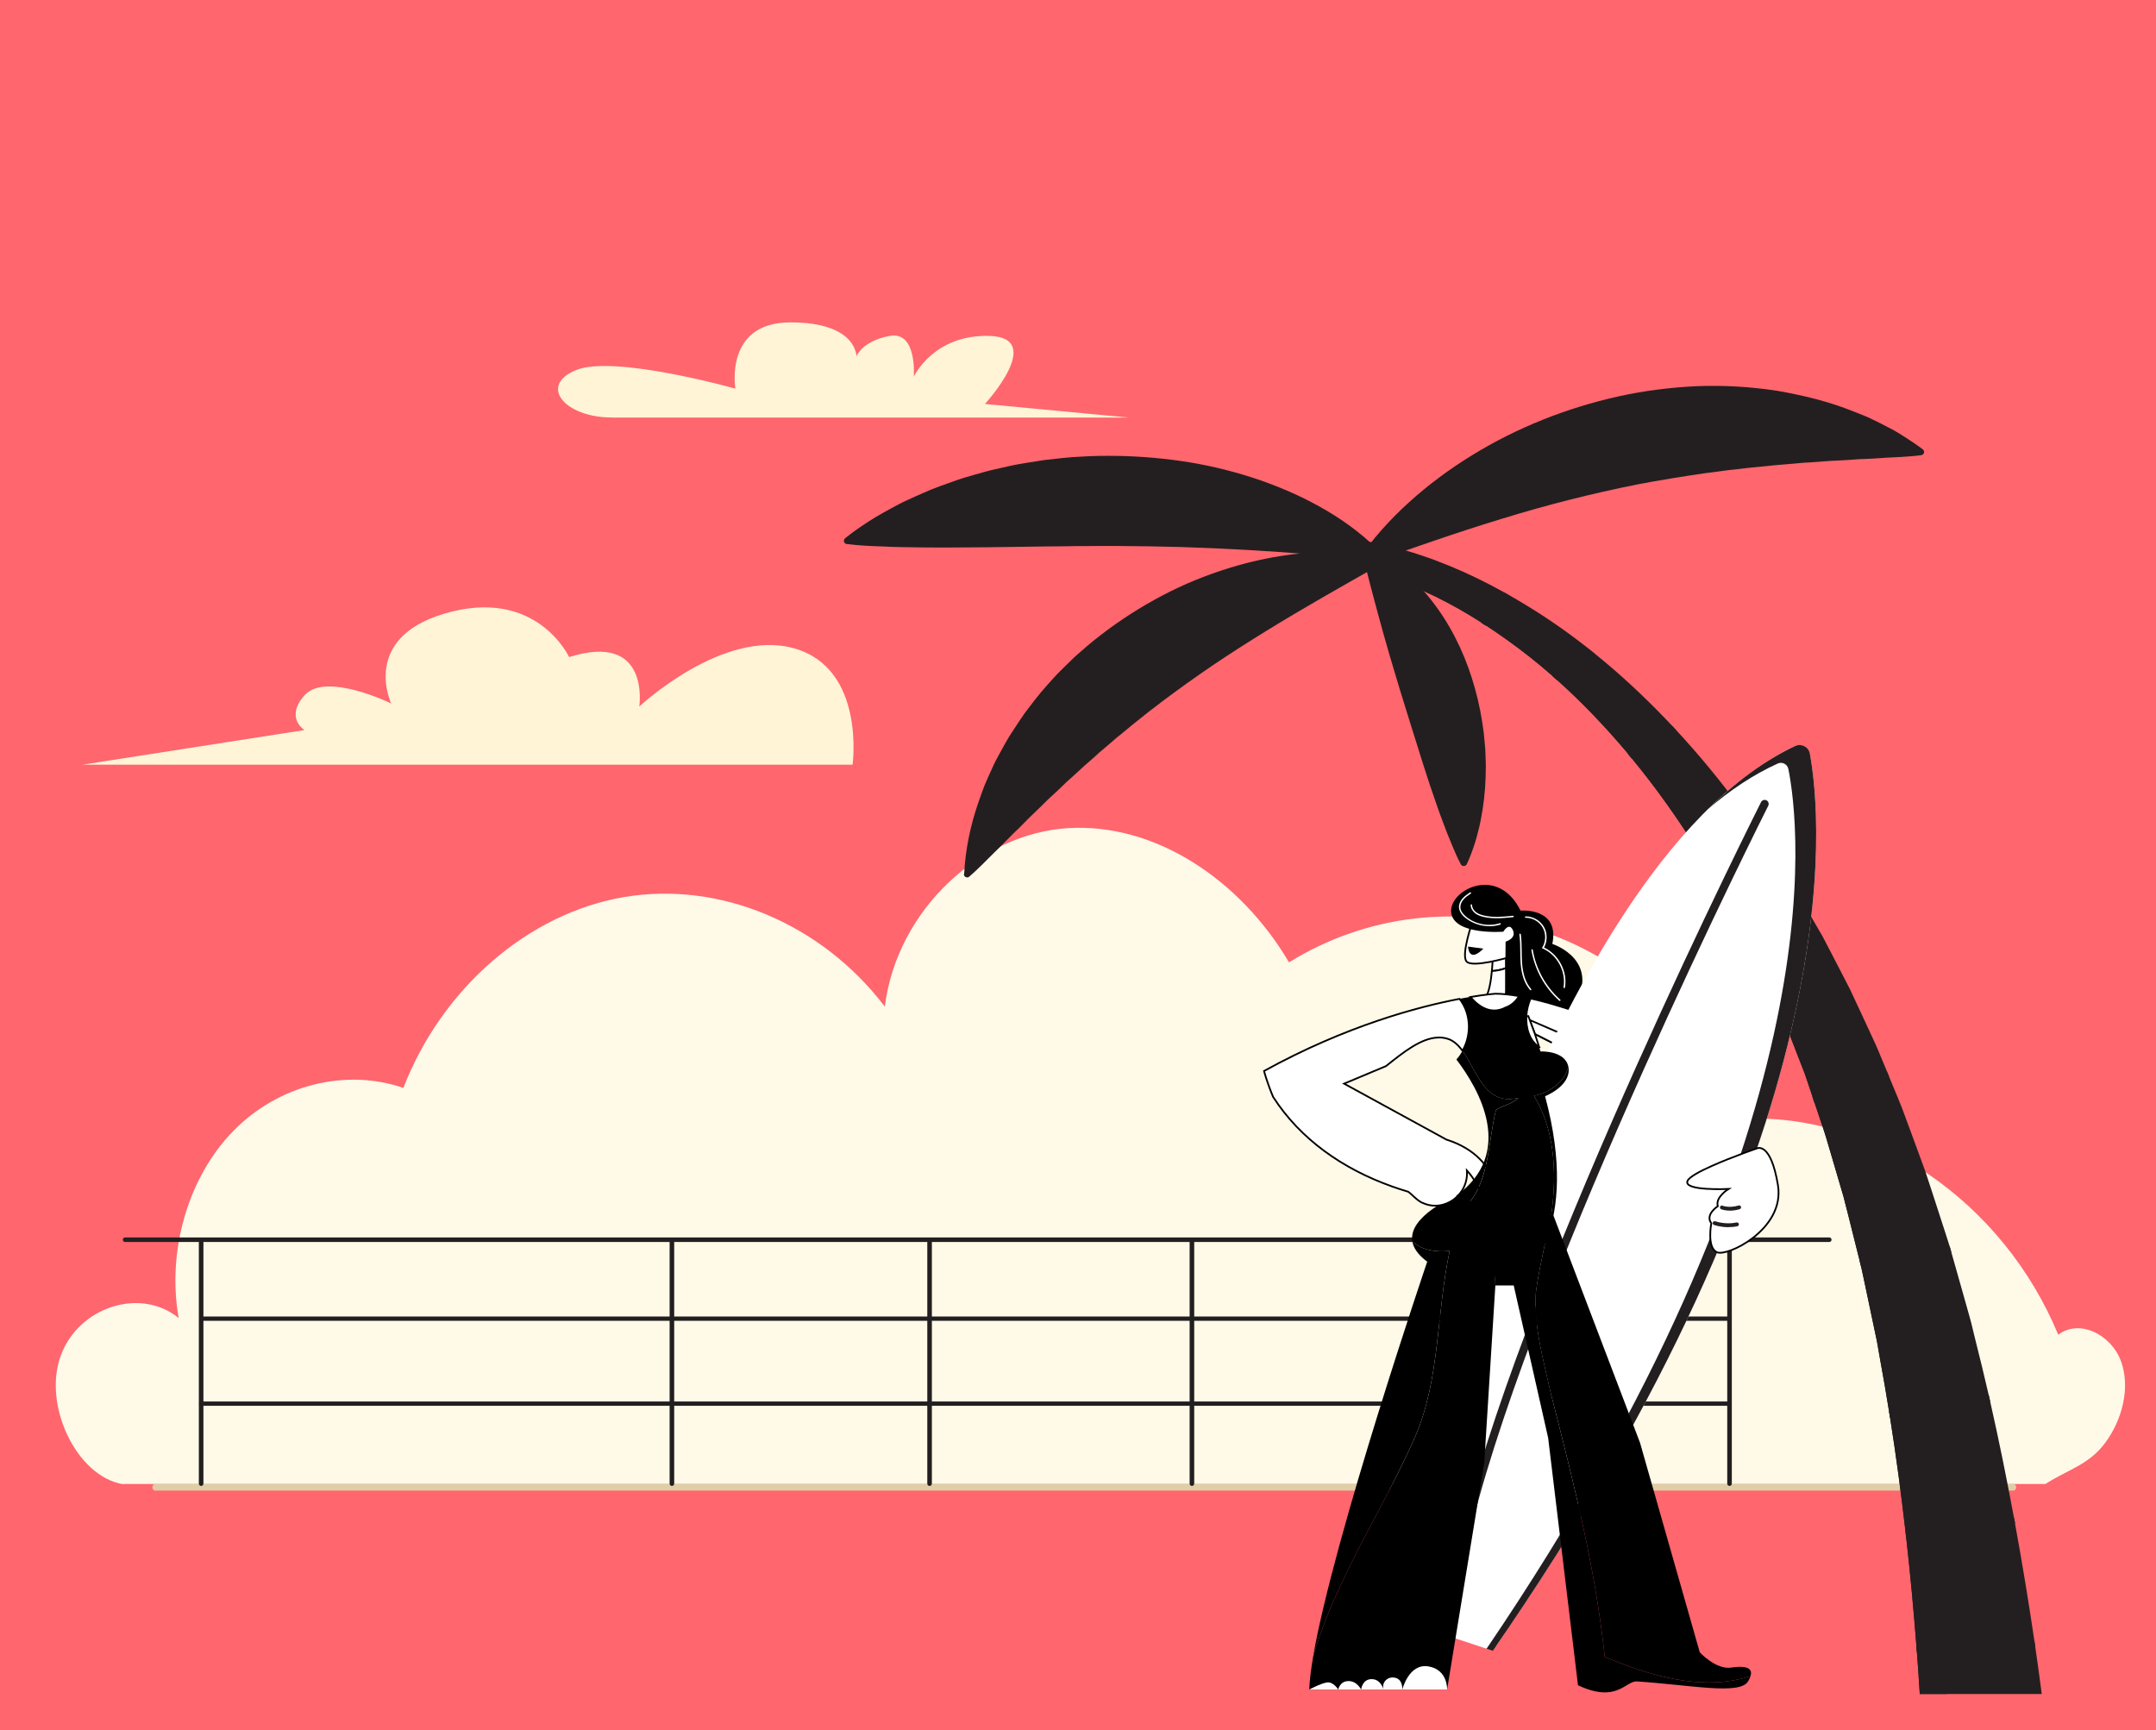 <?xml version="1.0" encoding="UTF-8"?>
<svg id="Layer_1" data-name="Layer 1" xmlns="http://www.w3.org/2000/svg" version="1.1" viewBox="0 0 310 248.74">
  <defs>
    <style>
      .cls-1 {
        fill: #000;
      }

      .cls-1, .cls-2, .cls-3, .cls-4, .cls-5, .cls-6, .cls-7 {
        stroke-width: 0px;
      }

      .cls-2 {
        fill: #e0cea6;
      }

      .cls-8 {
        stroke: #000;
        stroke-miterlimit: 10;
        stroke-width: .25px;
      }

      .cls-8, .cls-6 {
        fill: #fff;
      }

      .cls-3 {
        fill: #fff4d6;
      }

      .cls-4 {
        fill: #fff9e8;
      }

      .cls-5 {
        fill: #231f20;
      }

      .cls-7 {
        fill: #ff666e;
      }
    </style>
  </defs>
  <rect class="cls-7" width="310" height="248.74"/>
  <path class="cls-4" d="M17.61,213.39c-6.68-1.19-11.46-11.41-8.88-18.46,2.58-7.05,11.49-9.89,16.96-5.42-1.72-9.67,1.37-20.25,7.84-26.88,6.47-6.63,16.1-9.07,24.47-6.21,5.57-14.38,17.99-25.11,31.75-27.44s28.41,3.83,37.47,15.75c1.79-14.05,13.82-24.91,26.38-25.66,12.56-.75,24.78,7.48,31.74,19.3,11.11-6.89,24.72-8.48,36.85-4.3,12.13,4.18,22.62,14.08,28.42,26.81,18.72-.93,37.41,11.87,45.33,31.03,3.07-2.33,7.68,0,9.05,3.87,1.37,3.88.09,8.43-2.27,11.64-2.36,3.21-5.4,3.87-8.61,5.95H17.61Z"/>
  <path class="cls-2" d="M289.52,214.32H22.29c-.21,0-.38-.21-.38-.47s.17-.47.38-.47h267.23c.21,0,.38.21.38.47s-.17.47-.38.47Z"/>
  <path class="cls-3" d="M11.79,109.95h110.8s1.9-13.79-8.37-16.72c-10.27-2.93-22.3,8.36-22.3,8.36,0,0,1.65-10.83-10.09-7.11,0,0-4.69-10.2-17.97-6.24-12.05,3.6-7.61,12.91-7.61,12.91,0,0-9.43-4.62-12.47-1.17-2.86,3.24,0,4.99,0,4.99l-31.99,4.99Z"/>
  <path class="cls-3" d="M88,60.04h74.33l-20.71-1.96s8.78-9.53.67-9.78c-8.1-.24-10.9,5.87-10.9,5.87,0,0,.52-6.61-3.47-5.87-3.99.74-4.78,2.94-4.78,2.94,0,0,.1-4.89-9.48-4.89s-7.92,9.53-7.92,9.53c0,0-17.35-4.89-22.86-2.69-5.5,2.2-1.74,6.84,5.11,6.84Z"/>
  <g>
    <g>
      <path class="cls-5" d="M248.68,189.91H29.26c-.17,0-.31-.14-.31-.31s.14-.31.31-.31h219.43c.17,0,.31.14.31.31s-.14.31-.31.31Z"/>
      <path class="cls-5" d="M248.68,202.13H28.93c-.17,0-.31-.14-.31-.31s.14-.31.31-.31h219.76c.17,0,.31.14.31.31s-.14.31-.31.31Z"/>
    </g>
    <g>
      <path class="cls-5" d="M263.02,178.58H17.99c-.18,0-.33-.15-.33-.33s.15-.33.33-.33h245.03c.18,0,.33.15.33.33s-.15.33-.33.33Z"/>
      <path class="cls-5" d="M248.68,213.65c-.18,0-.33-.15-.33-.33v-34.92c0-.18.15-.33.33-.33s.33.15.33.33v34.92c0,.18-.15.33-.33.33Z"/>
      <path class="cls-5" d="M210.27,213.65c-.18,0-.33-.15-.33-.33v-34.92c0-.18.15-.33.33-.33s.33.15.33.33v34.92c0,.18-.15.33-.33.33Z"/>
      <path class="cls-5" d="M171.38,213.65c-.18,0-.33-.15-.33-.33v-34.92c0-.18.15-.33.33-.33s.33.15.33.33v34.92c0,.18-.15.33-.33.33Z"/>
      <path class="cls-5" d="M133.66,213.65c-.18,0-.33-.15-.33-.33v-34.92c0-.18.15-.33.33-.33s.33.15.33.33v34.92c0,.18-.15.33-.33.33Z"/>
      <path class="cls-5" d="M28.92,213.65c-.18,0-.33-.15-.33-.33v-34.92c0-.18.15-.33.33-.33s.33.15.33.33v34.92c0,.18-.15.33-.33.33Z"/>
      <path class="cls-5" d="M96.61,213.65c-.18,0-.33-.15-.33-.33v-34.92c0-.18.15-.33.33-.33s.33.15.33.33v34.92c0,.18-.15.33-.33.33Z"/>
    </g>
  </g>
  <g>
    <path class="cls-5" d="M293.59,243.57h-17.56c-.12-2-.26-4-.41-6-.02-.29-.05-.57-.07-.86-.4-5.17-.88-10.35-1.46-15.51-.03-.29-.06-.58-.1-.87-.63-5.52-1.36-11.02-2.23-16.48-.05-.29-.09-.57-.14-.86-.4-2.51-.83-5.01-1.29-7.5l-.26-1.48c-.09-.49-.16-.99-.27-1.48l-.62-2.94-1.24-5.88c-.11-.49-.2-.98-.31-1.47v-.06s-.23-.85-.23-.85l-.14-.55-.73-2.91c-.49-1.94-.96-3.89-1.47-5.82l-1.69-5.75-.85-2.88c-.29-.96-.63-1.89-.94-2.84l-.7-2.09-.28-.83-.93-2.76c-.15-.48-.34-.94-.52-1.4l-.54-1.39-1.08-2.79-1.08-2.79-1.19-2.74-1.2-2.74-.6-1.37-.3-.68-.33-.67-2.63-5.36-.33-.67c-.12-.22-.24-.44-.36-.66l-.72-1.3-1.44-2.61c-1.31-2.32-2.69-4.6-4.13-6.84-.16-.25-.31-.49-.47-.74-2.5-3.84-5.2-7.56-8.12-11.1-.18-.22-.37-.44-.55-.67-.07-.08-.14-.16-.2-.25-3.1-3.67-6.42-7.16-10-10.36-.22-.19-.43-.39-.65-.58-2.12-1.86-4.34-3.62-6.65-5.26-.95-.68-1.92-1.34-2.89-1.98-.24-.16-.48-.32-.73-.47-2.1-1.34-4.27-2.58-6.51-3.68l-1.34-.63c-.45-.2-.89-.43-1.34-.61-.91-.38-1.81-.78-2.74-1.1-.91-.35-1.84-.65-2.77-.94-.46-.13-.93-.28-1.39-.39l-.69-.17-.63-.13.5-4.01.25.03.21.03.42.06c.28.04.54.1.81.14.54.09,1.06.22,1.59.33,1.04.25,2.09.51,3.1.83,1.03.29,2.03.65,3.04.99.51.16,1,.37,1.49.56l1.48.58c2.69,1.11,5.3,2.38,7.84,3.8.27.15.53.3.8.45.89.51,1.77,1.03,2.65,1.57,3.07,1.88,6.01,3.95,8.82,6.18.25.19.49.39.73.59,3.55,2.86,6.89,5.97,10.05,9.24.36.37.71.74,1.07,1.12.2.22.41.44.61.66,3.31,3.57,6.4,7.33,9.28,11.24.18.25.37.49.54.74,1.45,1.99,2.85,4.01,4.21,6.06l1.71,2.66.85,1.33c.14.22.29.44.42.67l.4.68,3.17,5.47.4.68.37.7.73,1.4,1.45,2.8,1.45,2.81,1.33,2.85,1.33,2.86.66,1.43c.22.48.45.95.65,1.44l1.33,3.19.33.81.75,1.81c.4.97.82,1.94,1.19,2.92l1.09,2.95,2.17,5.91c.67,1.98,1.3,3.98,1.95,5.97l.97,2.99.48,1.5c.03.11.06.22.1.33.08.29.16.58.25.87.03.1.06.21.09.31l1.71,6.04.85,3.02c.15.5.27,1.01.39,1.52l.37,1.52c.68,2.68,1.34,5.41,1.98,8.18.07.28.13.57.19.85,1.24,5.46,2.38,11.08,3.42,16.71.05.29.11.57.16.86,1.03,5.64,1.96,11.28,2.77,16.79.04.29.09.58.13.87.33,2.31.65,4.59.94,6.83Z"/>
    <path class="cls-5" d="M279.59,237.86c-.02-.29-.05-.57-.07-.86-.4-5.17-.88-10.35-1.46-15.51-.03-.29-.06-.58-.1-.87-.63-5.52-1.36-11.02-2.23-16.48-.05-.29-.09-.57-.14-.86-.4-2.51-.83-5.01-1.29-7.5l-.26-1.48c-.09-.49-.16-.99-.27-1.48l-.62-2.94-1.24-5.88c-.11-.49-.2-.98-.31-1.47v-.06s-.23-.85-.23-.85l-.14-.55-.73-2.91c-.49-1.94-.96-3.89-1.47-5.82l-1.69-5.75-.85-2.88c-.29-.96-.63-1.89-.94-2.84l-.7-2.09-.28-.83-.93-2.76c-.15-.48-.34-.93-.52-1.4l-.54-1.39-1.08-2.79-1.08-2.79-1.19-2.74-1.2-2.74-.6-1.37-.3-.68-.33-.67-2.63-5.36-.33-.67c-.12-.22-.24-.44-.36-.66l-.72-1.3-1.44-2.61c-1.31-2.32-2.69-4.6-4.13-6.84-.16-.25-.31-.49-.47-.74-2.5-3.84-5.2-7.56-8.12-11.1-.18-.22-.37-.44-.55-.67-.07-.08-.14-.16-.2-.25-3.1-3.67-6.42-7.16-10-10.36-.22-.19-.43-.39-.65-.58-2.12-1.86-4.34-3.62-6.65-5.26-.95-.68-1.92-1.34-2.89-1.98-.24-.16-.48-.32-.73-.47-2.1-1.34-4.27-2.58-6.51-3.68l-1.34-.63c-.45-.2-.89-.43-1.34-.61-.91-.38-1.81-.78-2.74-1.1-.91-.35-1.84-.65-2.77-.94-.46-.13-.93-.28-1.39-.39l-.69-.17-.63-.13.45-3.56c-.21-.05-.42-.1-.63-.15-.53-.11-1.05-.24-1.59-.33-.27-.05-.54-.1-.81-.14l-.42-.06-.21-.03-.25-.03-.5,4.01.63.13.69.17c.46.11.93.26,1.39.39.93.29,1.86.59,2.77.94.92.33,1.83.73,2.74,1.1.46.18.9.41,1.34.61l1.34.63c2.24,1.1,4.41,2.34,6.51,3.68.25.16.49.31.73.47.98.64,1.94,1.3,2.89,1.98,2.31,1.63,4.52,3.39,6.65,5.26.22.19.43.38.65.58,3.58,3.2,6.9,6.69,10,10.36.07.08.14.16.2.25.19.22.37.44.55.67,2.92,3.54,5.61,7.25,8.12,11.1.16.25.32.49.47.74,1.44,2.24,2.81,4.52,4.13,6.84l1.44,2.61.72,1.3c.12.22.24.43.36.66l.33.67,2.63,5.36.33.67.3.68.6,1.37,1.2,2.74,1.19,2.74,1.08,2.79,1.08,2.79.54,1.39c.18.46.37.92.52,1.4l.93,2.76.28.83.7,2.09c.31.95.66,1.88.94,2.84l.85,2.88,1.69,5.75c.51,1.93.98,3.88,1.47,5.82l.73,2.91.14.55.21.85v.06c.12.49.22.98.33,1.47l1.24,5.88.62,2.94c.11.49.19.98.27,1.48l.26,1.48c.46,2.49.89,4.99,1.29,7.5.05.29.09.57.14.86.87,5.46,1.6,10.96,2.23,16.48.03.29.07.58.1.87.58,5.17,1.06,10.35,1.46,15.51.02.29.05.58.07.86.15,2,.29,4.01.41,6h3.95c-.12-1.9-.25-3.8-.39-5.71Z"/>
    <g>
      <path class="cls-5" d="M195.22,80.74c1-1.65,2.18-3.12,3.43-4.54,1.25-1.41,2.58-2.75,3.98-4.01,2.79-2.53,5.83-4.77,9.04-6.74,6.43-3.96,13.59-6.8,21.05-8.46,3.73-.82,7.55-1.3,11.37-1.47,3.83-.14,7.66.09,11.44.67,3.76.65,7.47,1.55,11,2.98.44.17.88.35,1.32.52.22.09.44.18.65.27l.64.3c.86.42,1.71.83,2.54,1.28.42.23.84.43,1.24.69l1.21.76c.8.53,1.59,1.04,2.35,1.63.2.16.24.45.08.65-.08.1-.19.16-.31.18h-.02c-.96.13-1.89.18-2.82.25l-1.37.07c-.45,0-.91.05-1.36.08-.91.07-1.8.11-2.69.15l-.66.02-.66.05c-.44.03-.88.07-1.32.09-.44.02-.87.05-1.31.07-.43.02-.87.03-1.3.07-.87.07-1.73.13-2.58.19-.85.03-1.7.13-2.55.2-.85.09-1.69.12-2.53.21-1.68.2-3.34.3-5,.53-.83.1-1.65.16-2.48.29-.82.11-1.64.23-2.47.32-3.28.49-6.54,1-9.79,1.63-6.49,1.3-12.96,2.93-19.49,4.95-3.27.99-6.55,2.07-9.88,3.21-1.67.56-3.34,1.16-5.04,1.74l-5.16,1.83h-.02c-.24.09-.5-.03-.58-.27-.05-.13-.03-.28.04-.39Z"/>
      <path class="cls-5" d="M138.63,125.65c.18-3.52.9-6.94,2.03-10.23.29-.82.57-1.65.89-2.46.34-.8.69-1.6,1.06-2.39.18-.4.36-.8.56-1.19.2-.38.41-.77.62-1.15.42-.77.84-1.53,1.29-2.29.47-.74.95-1.47,1.44-2.2.25-.36.49-.73.74-1.09.26-.35.53-.7.79-1.05.53-.7,1.07-1.4,1.63-2.07.57-.67,1.16-1.32,1.75-1.98l.45-.49.46-.47c.31-.31.62-.63.94-.93.63-.61,1.25-1.24,1.93-1.81.67-.58,1.32-1.17,2.01-1.72.69-.54,1.39-1.09,2.09-1.61,2.84-2.09,5.85-3.93,8.98-5.49,3.14-1.56,6.42-2.8,9.77-3.75,3.35-.94,6.78-1.57,10.24-1.81.86-.06,1.73-.1,2.6-.11.43-.01.87,0,1.3,0,.43,0,.87.02,1.3.05,1.74.09,3.47.27,5.21.71.25.06.4.31.33.56-.03.13-.11.23-.22.29h-.02c-1.49.87-2.95,1.69-4.38,2.5-1.43.83-2.84,1.61-4.23,2.42-2.78,1.6-5.48,3.2-8.11,4.82-2.63,1.62-5.2,3.26-7.7,4.95-2.5,1.69-4.93,3.44-7.32,5.23-.58.46-1.18.91-1.78,1.36l-1.75,1.4-.44.35c-.15.11-.3.23-.44.35l-.86.72c-.28.24-.58.47-.87.71l-.44.35-.42.37c-.57.49-1.13.98-1.71,1.46-.3.23-.56.5-.84.75-.28.25-.56.5-.85.75-.28.25-.56.5-.86.75-.29.25-.55.52-.83.77-.56.51-1.12,1.03-1.7,1.54l-.83.8-.84.79c-.28.27-.57.53-.86.79l-.83.82c-.55.55-1.12,1.09-1.7,1.64l-1.68,1.69c-1.18,1.1-2.26,2.29-3.47,3.44-.3.29-.6.58-.89.88l-.89.89c-.61.59-1.22,1.19-1.9,1.77l-.02.02c-.2.17-.49.14-.66-.05-.08-.09-.12-.21-.11-.33Z"/>
      <path class="cls-5" d="M198.52,80.77c-3.42-.42-6.69-.76-9.91-1.03-3.21-.29-6.38-.5-9.51-.68-3.13-.18-6.24-.31-9.34-.41-3.1-.09-6.2-.13-9.29-.15-.78.01-1.55,0-2.33,0l-2.33.02c-.39,0-.78,0-1.17,0-.39,0-.78.01-1.17.02-.78.02-1.56.01-2.34.02l-9.47.13-4.82.03h-1.22s-1.22,0-1.22,0c-.82,0-1.64,0-2.46-.02-1.65-.03-3.31-.03-5.01-.13-1.69-.05-3.4-.12-5.18-.35h-.01c-.26-.03-.44-.27-.4-.52.02-.13.08-.23.17-.31,1.39-1.11,2.84-2.09,4.33-3,.74-.45,1.5-.86,2.26-1.28.76-.41,1.53-.83,2.31-1.18.78-.36,1.57-.72,2.36-1.06l1.19-.51c.4-.16.8-.3,1.21-.46.81-.3,1.62-.59,2.43-.87.81-.29,1.64-.51,2.47-.76.41-.12.83-.24,1.25-.35.42-.11.83-.24,1.25-.33.84-.2,1.68-.39,2.53-.57.42-.09.84-.19,1.27-.26l1.28-.22c.85-.14,1.71-.27,2.56-.4,1.72-.19,3.44-.41,5.18-.48.87-.04,1.73-.1,2.6-.11.87,0,1.74-.02,2.61,0,3.48.06,6.96.36,10.41.92,3.45.57,6.85,1.43,10.16,2.57,3.31,1.15,6.53,2.58,9.56,4.37,1.51.89,2.98,1.87,4.37,2.97,1.39,1.09,2.72,2.26,3.88,3.67.16.2.13.49-.06.65-.1.08-.23.12-.35.1h-.03Z"/>
      <path class="cls-5" d="M196.52,79.02c1.14.38,2.12.92,3.07,1.52.94.61,1.84,1.27,2.67,2.01,1.67,1.45,3.12,3.11,4.39,4.87,2.54,3.54,4.32,7.53,5.45,11.66.58,2.06.97,4.17,1.24,6.28.05.53.11,1.06.15,1.59l.07.79.03.8c.03.53.03,1.06.05,1.59,0,.53-.01,1.06-.03,1.59-.06,2.12-.31,4.24-.73,6.33-.09.52-.23,1.05-.37,1.57l-.2.78-.23.78c-.33,1.03-.7,2.06-1.18,3.07-.11.24-.4.34-.64.23-.1-.05-.17-.12-.22-.21h0c-.53-1-.94-1.98-1.34-2.95-.42-.97-.78-1.93-1.14-2.88-.73-1.9-1.35-3.77-1.98-5.61-.6-1.85-1.2-3.66-1.75-5.48-.59-1.8-1.11-3.6-1.68-5.38-.56-1.78-1.1-3.55-1.63-5.34-.54-1.78-1.06-3.57-1.57-5.39l-.76-2.76-.76-2.83-.38-1.45-.38-1.48c-.26-1-.52-2.03-.76-3.1v-.05c-.07-.26.09-.52.35-.58.09-.02.18-.01.26.01Z"/>
    </g>
    <g>
      <path class="cls-5" d="M217.07,85.65c-1.42,1.19-2.59,2.68-3.4,4.35-.24-.16-.48-.32-.73-.47.81-1.64,1.95-3.11,3.33-4.32.27.15.53.3.8.45Z"/>
      <path class="cls-5" d="M229.27,93.99c-1.94,1.06-3.76,2.34-5.4,3.82-.22-.19-.43-.39-.65-.58,1.62-1.47,3.41-2.76,5.32-3.83.25.19.49.39.73.59Z"/>
      <path class="cls-5" d="M241,105.01c-2.25,1.15-4.38,2.52-6.38,4.07-.18-.22-.37-.44-.55-.67,1.98-1.54,4.09-2.91,6.32-4.07.2.22.41.44.61.66Z"/>
      <path class="cls-5" d="M250.83,116.99c-2.68,1-5.25,2.32-7.61,3.93-.16-.25-.31-.49-.47-.74,2.35-1.61,4.88-2.93,7.54-3.93.18.25.37.49.54.74Z"/>
      <path class="cls-5" d="M271.62,154.82c-3.73.73-7.38,1.98-10.75,3.7l-.28-.83c3.36-1.7,6.99-2.94,10.7-3.68l.33.81Z"/>
      <path class="cls-5" d="M280.57,180.06c-4.4-.05-8.81.68-12.97,2.13l-.21-.85c4.15-1.44,8.54-2.17,12.94-2.16.08.29.16.58.25.87Z"/>
      <path class="cls-5" d="M286.17,201.5c-4.87.3-9.71,1.09-14.41,2.34-.05-.29-.09-.57-.14-.86,4.68-1.24,9.5-2.03,14.35-2.33.07.28.13.57.19.85Z"/>
      <path class="cls-5" d="M289.75,219.07c-5.27.11-10.56.83-15.66,2.12-.03-.29-.06-.58-.1-.87,5.08-1.28,10.35-1.99,15.6-2.11.05.29.11.57.16.86Z"/>
      <path class="cls-5" d="M292.64,236.74c-5.69-.27-11.37,0-17.03.83-.02-.29-.05-.57-.07-.86,5.63-.82,11.3-1.1,16.97-.84.04.29.09.58.13.87Z"/>
    </g>
    <g>
      <path class="cls-5" d="M142.6,118.73s-.05,0-.07-.02c-.07-.04-.1-.12-.06-.19,7.4-14.11,21.04-23.66,31.18-29.19,10.99-5.98,20.35-8.67,20.44-8.69.08-.02.16.02.18.1.02.08-.02.16-.1.18-.09.03-9.43,2.7-20.39,8.67-10.11,5.51-23.7,15.02-31.06,29.06-.03.05-.08.08-.13.08Z"/>
      <path class="cls-5" d="M186.32,76.01s-.03,0-.05,0c-.23-.09-23.25-8.7-53.16-1.44-.08.02-.16-.03-.17-.11-.02-.08.03-.16.11-.17,30-7.29,53.1,1.36,53.33,1.45.07.03.11.11.08.19-.02.06-.08.09-.13.09Z"/>
      <path class="cls-5" d="M210.7,116.4s0,0,0,0c-.08,0-.14-.07-.14-.15.56-14.66-11.06-33.82-11.18-34.01-.04-.07-.02-.16.05-.2.07-.04.16-.02.2.05.12.19,11.79,19.43,11.22,34.17,0,.08-.07.14-.14.14Z"/>
      <path class="cls-5" d="M200.85,77.02s-.08-.02-.11-.05c-.05-.06-.05-.15,0-.2.05-.04,4.73-4.32,14.91-8.25,9.39-3.63,25.51-7.7,49.01-6.5.08,0,.14.07.14.15,0,.08-.06.14-.15.14-23.45-1.19-39.54,2.87-48.9,6.48-10.13,3.91-14.77,8.15-14.82,8.2-.03.03-.06.04-.1.04Z"/>
      <path class="cls-5" d="M158.33,105.3s-.02,0-.03,0c-.08-.02-.13-.09-.11-.17l1.37-6.49c.02-.08.1-.13.17-.11.08.02.13.09.11.17l-1.37,6.49c-.01.07-.07.11-.14.11Z"/>
      <path class="cls-5" d="M164.39,90.14c-.07,0-.14-.06-.14-.13,0-.08.05-.15.13-.16l9.89-.84c.07,0,.15.05.16.13,0,.08-.05.15-.13.16l-9.89.84s0,0-.01,0Z"/>
      <path class="cls-5" d="M149.96,76.01c-.06,0-.11-.03-.13-.09-.03-.07,0-.16.08-.19l10.97-4.32c.07-.03.16,0,.19.08.03.07,0,.16-.08.19l-10.97,4.32s-.04.01-.05.01Z"/>
      <path class="cls-5" d="M143.61,72.57s-.02,0-.02,0l-6.06-.97c-.08-.01-.13-.09-.12-.17.01-.08.09-.13.17-.12l6.06.97c.08.01.13.09.12.17-.01.07-.07.12-.14.12Z"/>
      <path class="cls-5" d="M202.71,95.75s-.01,0-.02,0c-.08-.01-.13-.08-.12-.16l.8-6.03c.01-.08.08-.13.16-.12.08.01.13.08.12.16l-.8,6.03c0,.07-.07.13-.14.13Z"/>
      <path class="cls-5" d="M212.72,107.92s-.07-.01-.1-.04l-3.61-3.43c-.06-.05-.06-.15,0-.2.05-.06.15-.06.2,0l3.61,3.43c.06.05.06.15,0,.2-.03.03-.07.04-.1.04Z"/>
      <path class="cls-5" d="M219.37,70.67h-8.09c-.08,0-.14-.06-.14-.14s.06-.14.14-.14h8.09c.08,0,.14.06.14.14s-.06.14-.14.14Z"/>
      <path class="cls-5" d="M227.83,65.11c-.05,0-.1-.03-.13-.08-.03-.07,0-.16.07-.19l11.94-5.84c.07-.04.16,0,.19.07.03.07,0,.16-.07.19l-11.94,5.84s-.04.01-.06.01Z"/>
      <path class="cls-5" d="M262.87,65.11s-.03,0-.05,0l-8.15-2.92c-.07-.03-.11-.11-.09-.18.03-.07.11-.11.18-.09l8.15,2.92c.07.03.11.11.09.18-.02.06-.08.1-.14.1Z"/>
    </g>
  </g>
  <path class="cls-8" d="M216.53,137.67s-1.48-1.73-1.89-.25c0,0-.02.99-.13,2.2.73-.06,1.41-.18,2.04-.43l-.02-1.52Z"/>
  <path class="cls-8" d="M214.51,139.62c-.13,1.4-.4,3.09-.93,3.86-.99,1.43,2.86,2.97,3.03-1.21l-.05-3.08c-.64.25-1.32.38-2.04.43Z"/>
  <path class="cls-8" d="M211.7,132.58s-1.65,4.73-.83,5.67c.83.94,6-.58,6-.58,0,0,6.39-6.8-5.18-5.09Z"/>
  <path class="cls-1" d="M216.16,133.96s-6.94.55-7.49-2.64c-.55-3.19,6.61-7.16,9.96-.39,0,0,5.67-.5,4.57,4.79,0,0,7.6,2.42,2.64,9.8-4.95,7.38-9.43-2.28-9.43-2.28l.07-7.85s1.6-.44,1.05-1.65c-.55-1.21-1.38.22-1.38.22Z"/>
  <path class="cls-8" d="M216.42,144.89c.87-.29,1.51-.89,2-1.66-1.25-.22-2.4-.35-3.42-.35,0,0-1.29.09-3.58.47,1.33,1.56,3.05,2.52,5,1.55Z"/>
  <path class="cls-1" d="M220.08,143.56c-.56-.13-1.12-.24-1.65-.34-.49.78-1.13,1.37-2,1.66-1.94.97-3.67.01-5-1.55-.48.08-1,.17-1.57.28,1.34,1.73,1.63,3.97,1.06,5.97l8.95-.84c-.65-1.59-.5-3.6.21-5.19Z"/>
  <path class="cls-8" d="M233.4,155.13l3.6-5.65s-9.44-4.23-16.92-5.92c-.71,1.59-.86,3.6-.21,5.19l.83-.08,12.7,6.46Z"/>
  <polygon class="cls-8" points="220.7 148.67 219.95 146.66 234.72 153.06 233.4 155.13 220.7 148.67"/>
  <path class="cls-6" d="M196.26,229.8c2.76-12.42,24.43-104.73,61.76-122.5.93-.44,2.03.12,2.22,1.14,1.73,9.51,5.99,53.96-44.93,127.94-.39.57-1.12.82-1.78.6l-16.23-5.36c-.76-.25-1.21-1.04-1.04-1.82Z"/>
  <path class="cls-5" d="M258.09,107.27c-4.39,2.08-8.57,5.19-12.52,9.08,3.21-2.76,6.56-4.99,10.05-6.57.64-.29,1.38.1,1.52.79,1.6,7.96,7.2,52-43.39,126.48l.9.3c51.76-74.76,47.31-119.6,45.58-128.99-.18-.98-1.24-1.51-2.14-1.09Z"/>
  <path class="cls-5" d="M211.08,219.62s-.09,0-.14-.02c-.31-.08-.5-.39-.42-.7,9.49-37.59,42.36-102.91,42.69-103.57.14-.28.49-.4.78-.26.28.14.4.49.26.78-.33.65-33.14,65.86-42.6,103.33-.07.26-.3.44-.56.44Z"/>
  <path class="cls-1" d="M208.44,179.86c-1.93.21-4.02-.08-5.37-1.38.15.93.79,1.92,2.14,2.93,0,0-13.47,39.64-16.41,56.83,3.15-11.07,10.06-21.11,14.68-31.68,3.58-8.26,3.03-17.62,4.96-26.71Z"/>
  <path class="cls-1" d="M209.37,171.94s-6.9,2.85-6.3,6.54c1.35,1.3,3.44,1.59,5.37,1.38-1.93,9.09-1.38,18.45-4.96,26.71-4.63,10.57-11.54,20.62-14.68,31.68-.31,1.84-.51,3.43-.55,4.68h19.82l5.34-32.59,1.6-25.51s0-12.59-5.64-12.88Z"/>
  <path class="cls-1" d="M223.03,200.51c3.3,12.94,6.33,24.78,7.71,37.72,6.37,2.65,14.01,5.05,20.96,2.76.4-1.29-.91-1.5-2.79-1.22-2.2.33-4.51-2.2-4.51-2.2l-8.59-30.13-12.45-32.67c-.18-.05-.36-.07-.53-.08-.45,3.83-1.57,7.53-2.01,11.23-.28,4.96,1.1,9.64,2.2,14.59Z"/>
  <path class="cls-1" d="M230.74,238.23c-1.38-12.94-4.41-24.78-7.71-37.72-1.1-4.96-2.48-9.64-2.2-14.59.44-3.7,1.55-7.4,2.01-11.23-4.08-.17-5.19,10.14-5.19,10.14l4.95,21.91,4.29,35.57c5.62,2.64,6.83-.66,8.48-.55,7.86.52,14.75,1.98,15.97,0,.18-.29.29-.54.36-.77-6.95,2.29-14.6-.1-20.96-2.76Z"/>
  <path class="cls-8" d="M215.56,175.88c-.05.67-.77,1.28-1.48,1.43-.28-3.13-.84-6.46-3.16-9.02.27,3.58-3.31,6.06-6.33,4.68-.83-.27-1.93-1.65-2.21-1.65-.74-.22-1.47-.46-2.2-.72-7.18-2.55-13.25-6.85-17.13-12.89-.91-2.18-1.3-3.72-1.3-3.72,11.84-6.52,22.22-9.25,28.11-10.37.74.96,1.17,2.07,1.29,3.22.03.26.05.52.05.79,0,.3-.02.6-.06.9-.05.36-.12.71-.22,1.06-.15.52-.37,1.02-.63,1.5-.39-.53-.81-.99-1.29-1.32h-.01c-.06-.05-.12-.09-.19-.12-.08-.05-.15-.09-.23-.13-.09-.04-.17-.08-.26-.1-.13-.06-.28-.1-.42-.13-.38-.1-.77-.13-1.16-.11-2.44.09-5,2.16-7.45,4.11l-6.02,2.52,13.23,7.23,1.47.81c8.59,2.7,7.71,10.57,7.6,12.03Z"/>
  <path class="cls-8" d="M221.32,150.6l-.62-1.93-.95-2.57-.28.02c-.09,1.75.45,3.5,1.86,4.47Z"/>
  <path class="cls-1" d="M220.55,157.56c2.25-.45,4.5-2.01,4.95-4.21-.49-2.34-4-2.17-4-2.17l-.18-.57c-1.41-.97-1.95-2.72-1.86-4.47l-8.31.71c.17,1.46-.14,2.97-.86,4.25,2.09,2.89,3.25,7.99,8.06,6.74-1.1,1.1-3.3,1.38-3.3,1.93-1.13,4.74-.96,10.77-4.51,13.85,1.65,2.49,4.47,7.32,4.47,11.21h2.64s3.03-1.83,4.86-6.92c1.39-6.93,1.62-14.55-1.95-20.35Z"/>
  <path class="cls-1" d="M225.5,153.34c-.45,2.21-2.7,3.76-4.95,4.21,3.57,5.81,3.34,13.42,1.95,20.35,1.53-4.23,2.23-10.72-.34-20.28,0,0,3.66-1.44,3.38-4.04,0-.09-.02-.17-.04-.25Z"/>
  <path class="cls-1" d="M215.05,159.76c0-.55,2.2-.83,3.3-1.93-4.81,1.26-5.97-3.85-8.06-6.74-.25.44-.54.86-.88,1.25,3.28,4.3,8.51,13.41-.04,19.6,0,0,.49.64,1.17,1.67,3.54-3.08,3.38-9.12,4.51-13.85Z"/>
  <path class="cls-8" d="M252.01,178.01c-2.07,1.59-4.38,2.36-5.11,2.05-1.53-.63-.84-4.18-.84-4.18-.94-1.24.93-2.45.93-2.45-.38-1.32,1.55-2.48,1.55-2.48,0,0-6.56.33-5.9-1.16.25-.56,1.73-1.36,3.48-2.14,2.88-1.29,6.5-2.53,6.5-2.53,0,0,1.97-1.05,3.02,5.28.54,3.27-1.41,5.91-3.63,7.61Z"/>
  <path class="cls-1" d="M211.08,136.1s.07,2.46,2.2.3l-2.2-.3Z"/>
  <g>
    <path class="cls-6" d="M214.15,133.17c-1.24,0-2.48-.42-3.44-1.19-.58-.47-.89-.98-.93-1.49-.03-.44.15-.91.51-1.31.31-.35.7-.62,1.08-.87.05-.03.11-.02.14.03.03.05.02.11-.03.14-.37.25-.75.5-1.04.84-.32.37-.48.78-.46,1.16.03.46.32.91.85,1.35,1.32,1.07,3.21,1.43,4.83.91.05-.02.11.01.13.07.02.05-.01.11-.07.13-.51.16-1.05.24-1.59.24Z"/>
    <path class="cls-6" d="M224.91,142.06s-.01,0-.02,0c-.06,0-.09-.06-.08-.12.38-2.25-.91-4.65-3-5.57l-.11-.05.06-.1c.52-.84.55-1.98.06-2.84-.48-.86-1.47-1.44-2.46-1.42h0c-.06,0-.1-.05-.1-.1,0-.06.04-.1.1-.1,1.06-.02,2.12.6,2.65,1.53.5.89.49,2.06,0,2.95,2.11.99,3.4,3.44,3.01,5.74,0,.05-.05.09-.1.09Z"/>
    <path class="cls-6" d="M220.08,142.38s-.06-.01-.08-.04c-.79-.9-1.24-2.17-1.36-3.88-.04-.56-.05-1.13-.05-1.68,0-.8-.02-1.62-.13-2.42,0-.06.03-.11.09-.12.06,0,.11.03.12.09.11.81.12,1.64.13,2.45,0,.55.01,1.12.05,1.67.12,1.66.55,2.89,1.31,3.76.04.04.03.11,0,.15-.02.02-.04.03-.07.03Z"/>
    <path class="cls-6" d="M224.29,143.93s-.05,0-.07-.03c-2.13-1.89-3.56-4.49-4.03-7.3,0-.06.03-.11.08-.12.06,0,.11.03.12.08.46,2.77,1.87,5.32,3.96,7.18.04.04.05.1,0,.15-.02.02-.05.03-.08.03Z"/>
    <path class="cls-6" d="M215.22,132.03c-.64,0-1.28-.05-1.92-.2-.53-.12-.91-.29-1.21-.53-.39-.31-.63-.75-.63-1.18,0-.06.05-.1.1-.1h0c.06,0,.1.05.1.1,0,.37.21.75.55,1.02.28.22.64.37,1.13.49,1.38.33,2.82.18,4.21.04.06,0,.11.04.11.09,0,.06-.04.11-.09.11-.78.08-1.57.16-2.36.16Z"/>
  </g>
  <g>
    <path class="cls-5" d="M248.72,174.07c-.76,0-1.22-.2-1.25-.21-.14-.06-.2-.22-.14-.36.06-.14.22-.2.36-.14h0s.91.38,2.3-.03c.15-.04.3.04.34.19.04.15-.04.3-.19.34-.54.16-1.02.21-1.42.21Z"/>
    <path class="cls-5" d="M248.52,176.45c-1.17,0-2.03-.31-2.08-.33-.14-.05-.22-.21-.16-.35.05-.14.21-.22.35-.17.01,0,1.46.52,3.06.17.15-.03.29.06.33.21.03.15-.06.3-.21.33-.45.1-.88.13-1.28.13Z"/>
  </g>
  <path class="cls-6" d="M208.07,242.93s.14-2.85-2.68-3.33c-2.82-.48-3.76,3.33-3.76,3.33h6.44Z"/>
  <path class="cls-6" d="M201.63,242.93s.11-1.42-.99-1.69c-1.1-.27-2,.62-1.72,1.69h2.71Z"/>
  <path class="cls-6" d="M198.92,242.93s-.34-1.5-1.7-1.5-1.51,1.5-1.51,1.5h3.21Z"/>
  <path class="cls-6" d="M195.71,242.93s-.6-1.25-1.84-1.22c-1.24.02-1.45,1.22-1.45,1.22h3.28Z"/>
  <path class="cls-6" d="M192.42,242.93s-.71-1.18-1.65-1.02c-.94.16-2.52,1.02-2.52,1.02h4.17Z"/>
</svg>